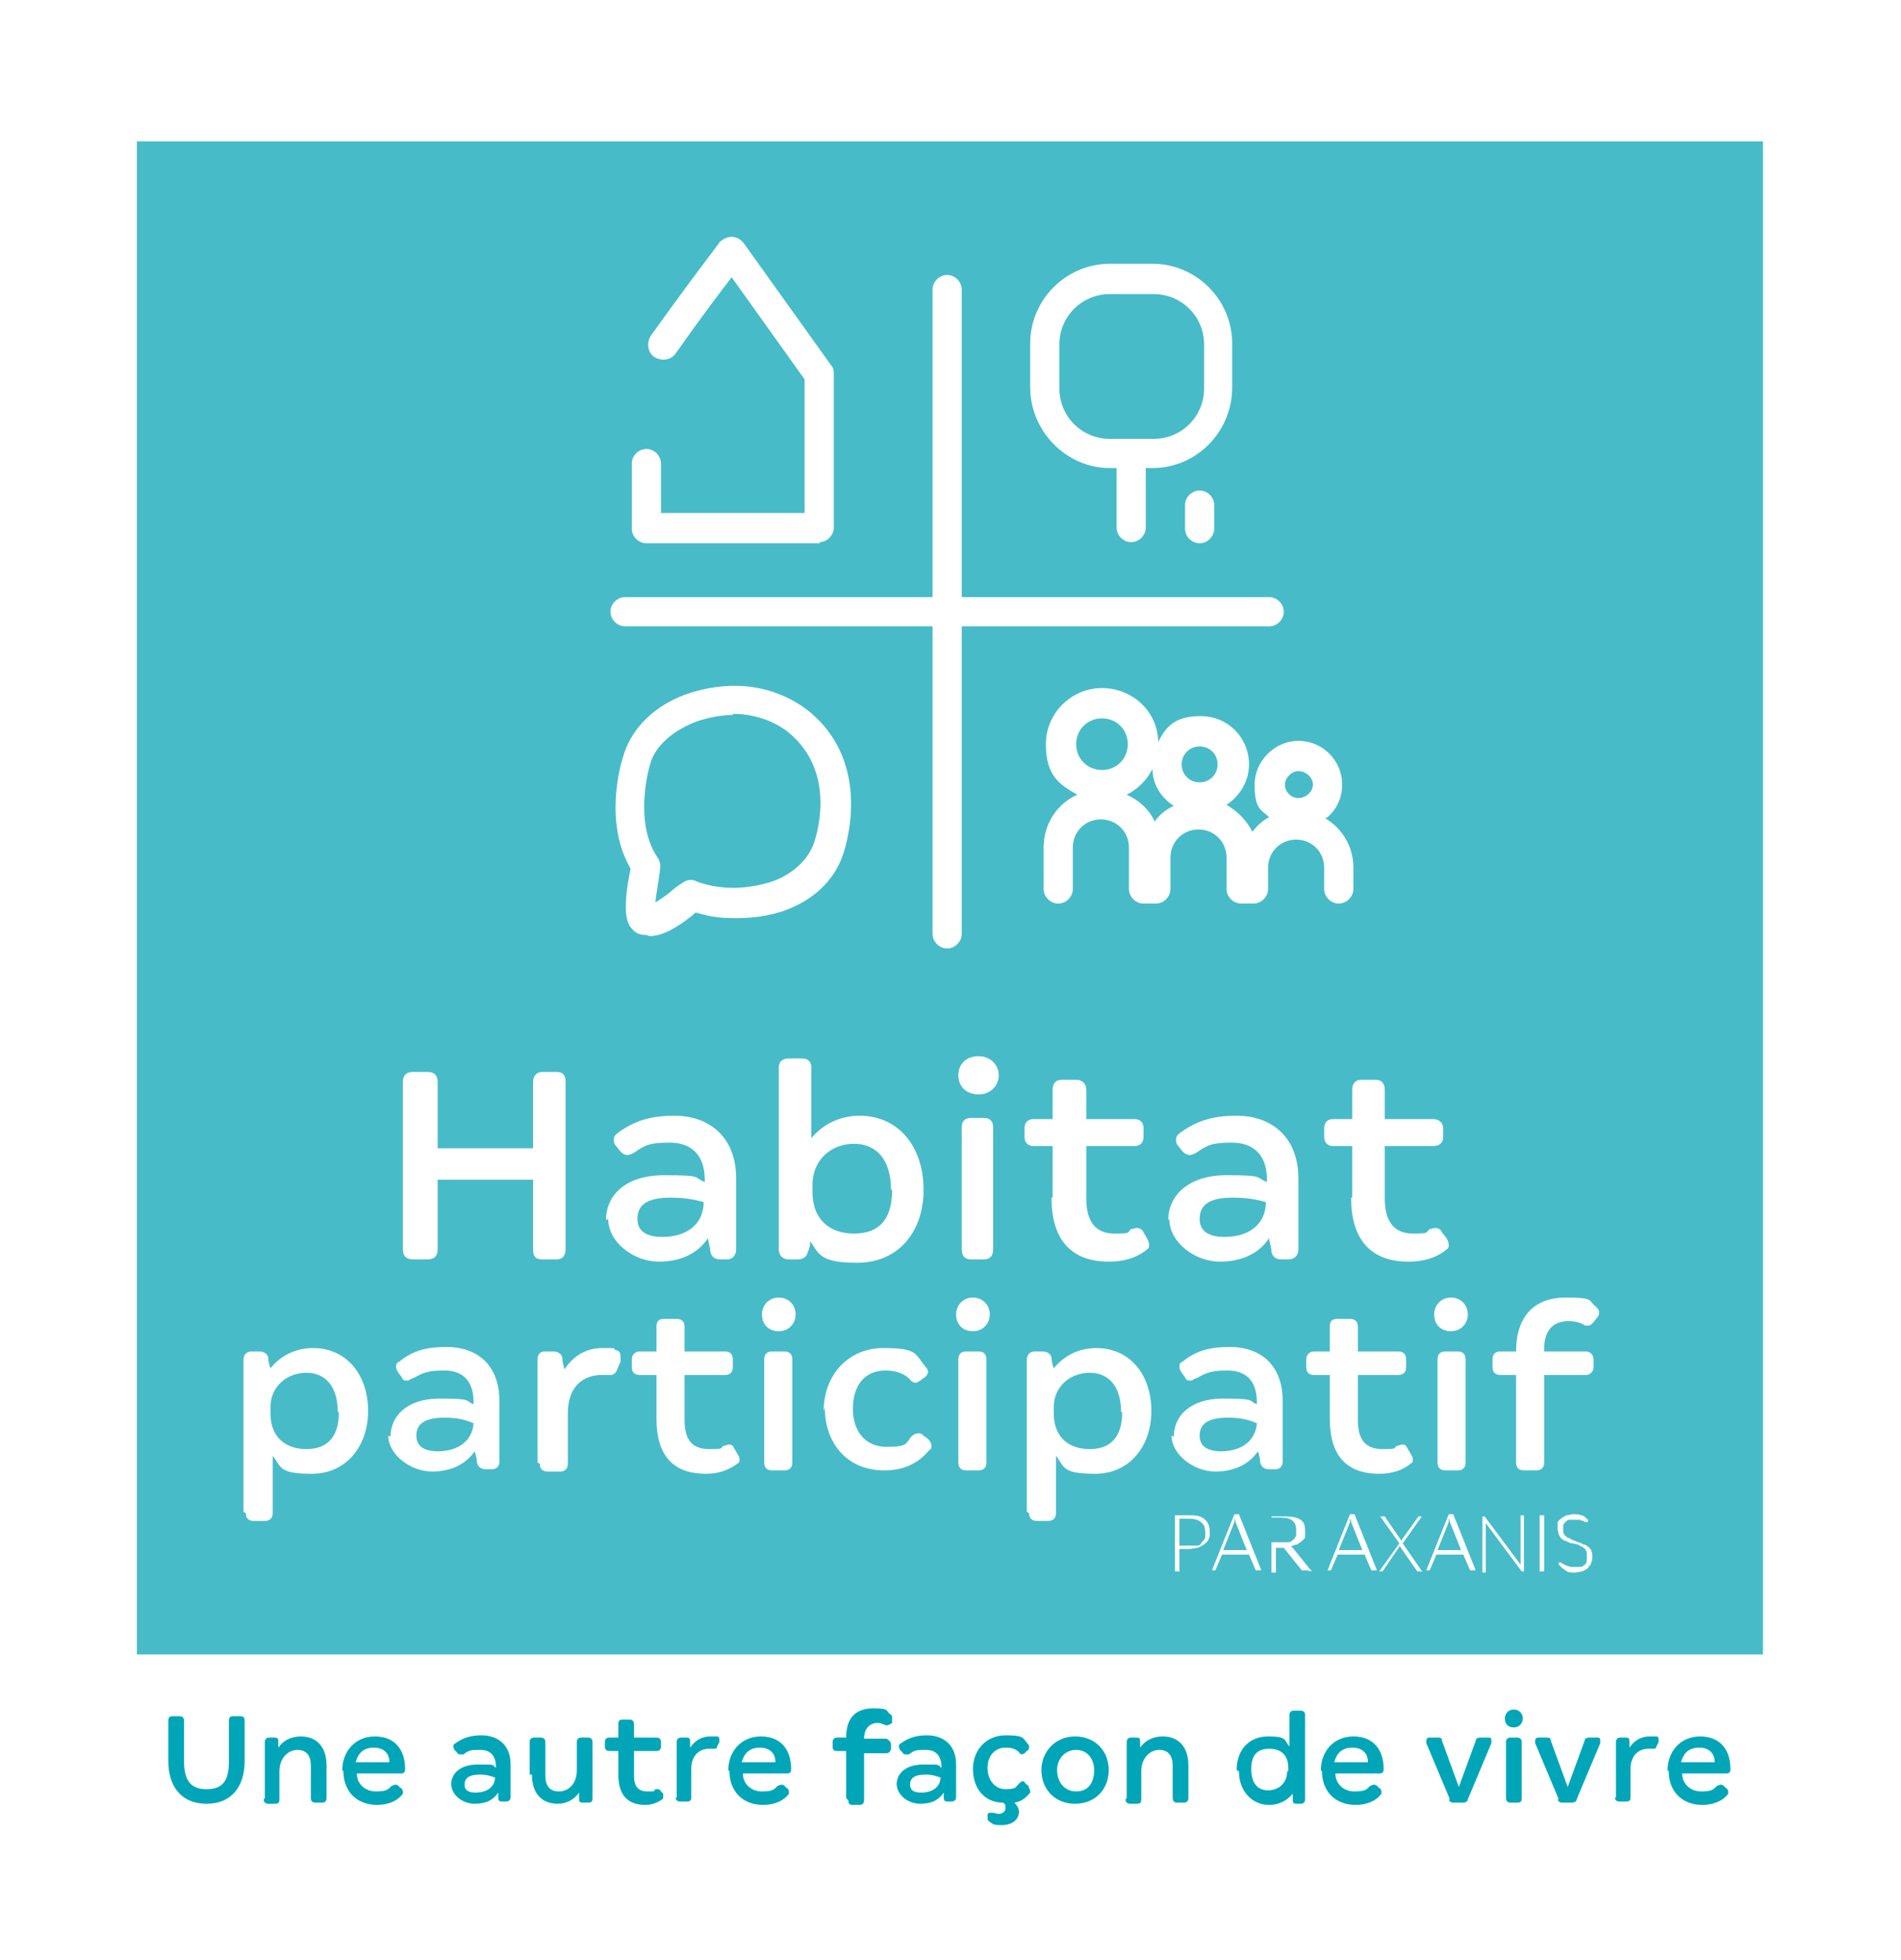 <?xml version="1.0" encoding="UTF-8"?><svg xmlns="http://www.w3.org/2000/svg" viewBox="0 0 169.4 174.6"><defs><style>.f{fill:#00a6b8;}.g{fill:#fff;}.h{fill:#48bbc9;}</style></defs><g id="a"/><g id="b"><rect class="g" width="169.4" height="174.6"/><g><rect class="h" x="12.2" y="12.6" width="144.9" height="134.8"/><g><path class="g" d="M35.9,111.3v-14.9c0-.6,.3-.9,.9-.9h1.3c.6,0,.9,.3,.9,.9v5.9h8.5v-5.9c0-.5,.3-.9,.8-.9h1.3c.6,0,.8,.3,.8,.9v14.9c0,.6-.3,.9-.8,.9h-1.3c-.6,0-.8-.3-.8-.9v-6.2h-8.5v6.2c0,.6-.3,.9-.9,.9h-1.3c-.6,0-.9-.3-.9-.9"/><path class="g" d="M62.7,107.3v-.2c-1-.3-1.9-.4-3-.4-2.1,0-2.9,.7-2.9,1.9s1,1.6,2.2,1.6c2.3,0,3.6-1.2,3.7-2.9m-8.7,1.4c0-2.1,1.6-4,5.2-4s2.5,.2,3.6,.6v-.2c0-2.3-1.3-3.3-3.1-3.3s-2.2,.2-3.2,.9c-.2,.1-.4,.2-.6,.2s-.4-.1-.6-.3l-.4-.5c-.2-.2-.2-.4-.2-.6s.1-.4,.4-.6c1.5-1.1,3-1.5,5-1.5,3,0,5.5,1.8,5.5,5.6v6.3c0,.5-.3,.9-.8,.9h-.6c-.5,0-.8-.2-.9-.7,0-.4-.2-.8-.2-1.2-.8,1.2-2.2,2.1-4.4,2.1s-4.5-1.7-4.5-3.8"/><path class="g" d="M79.4,106c0-2.8-1.4-4.1-3.3-4.1s-3.7,1.3-3.7,3.7v.6c0,2.5,1.6,3.7,3.7,3.7s3.4-1.1,3.4-3.9m-7.3,4.3c0,.4,0,.8-.2,1.2-.1,.5-.5,.7-.9,.7h-.8c-.5,0-.9-.3-.9-.9v-16.2c0-.5,.3-.8,.9-.8h1.2c.5,0,.8,.3,.8,.8v6.3c1-1.2,2.5-2,4.3-2,3.5,0,5.7,2.8,5.7,6.6s-2.3,6.5-5.9,6.5-3.4-.9-4.4-2.2"/><path class="g" d="M85.7,111.3v-10.9c0-.5,.3-.8,.8-.8h1.2c.5,0,.8,.3,.8,.8v10.9c0,.6-.3,.9-.8,.9h-1.2c-.5,0-.8-.3-.8-.9m-.3-15.5c0-1,.7-1.7,1.8-1.7s1.8,.8,1.8,1.7-.7,1.7-1.8,1.7-1.8-.7-1.8-1.7"/><path class="g" d="M93.8,106.7v-4.6h-1.7c-.5,0-.8-.3-.8-.8v-.8c0-.5,.3-.8,.8-.8h1.7v-2.6c0-.6,.3-.9,.8-.9h1.3c.5,0,.9,.3,.9,.9v2.6h4.3c.5,0,.8,.3,.8,.8v.8c0,.5-.3,.8-.8,.8h-4.3v4.7c0,2.1,.9,3.1,2.5,3.1s1.1-.1,1.5-.4c.2,0,.3-.1,.5-.1,.2,0,.5,.1,.6,.4l.3,.5c.1,.2,.2,.4,.2,.6s0,.3-.3,.5c-.9,.7-2,1-3.3,1-3.2,0-5.1-1.8-5.1-5.7"/><path class="g" d="M112.8,107.3v-.2c-1-.3-1.9-.4-3-.4-2.1,0-2.9,.7-2.9,1.9s1,1.6,2.2,1.6c2.3,0,3.6-1.2,3.7-2.9m-8.7,1.4c0-2.1,1.7-4,5.2-4s2.5,.2,3.6,.6v-.2c0-2.3-1.3-3.3-3.1-3.3s-2.2,.2-3.2,.9c-.2,.1-.4,.2-.6,.2s-.4-.1-.6-.3l-.4-.5c-.2-.2-.2-.4-.2-.6s.1-.4,.4-.6c1.5-1.1,3-1.5,5-1.5,3,0,5.5,1.8,5.5,5.6v6.3c0,.5-.3,.9-.9,.9h-.6c-.5,0-.8-.2-.9-.7,0-.4-.2-.8-.2-1.2-.8,1.2-2.2,2.1-4.4,2.1s-4.5-1.7-4.5-3.8"/><path class="g" d="M120.5,106.7v-4.6h-1.7c-.5,0-.8-.3-.8-.8v-.8c0-.5,.3-.8,.8-.8h1.7v-2.6c0-.6,.3-.9,.8-.9h1.3c.5,0,.8,.3,.8,.9v2.6h4.3c.5,0,.9,.3,.9,.8v.8c0,.5-.3,.8-.9,.8h-4.3v4.7c0,2.1,.9,3.1,2.5,3.1s1.1-.1,1.5-.4c.2,0,.3-.1,.5-.1,.2,0,.5,.1,.6,.4l.4,.5c.1,.2,.2,.4,.2,.6s0,.3-.3,.5c-.9,.7-2,1-3.3,1-3.2,0-5.1-1.8-5.1-5.7"/><path class="g" d="M30.1,125.8c0-2.4-1.2-3.5-2.8-3.5s-3.2,1.1-3.2,3.1v.5c0,2.2,1.4,3.2,3.2,3.2s2.9-1,2.9-3.3m-8.5,8.9v-13.6c0-.4,.3-.7,.7-.7h.7c.4,0,.7,.2,.8,.5,0,.4,.1,.7,.2,1,.9-1.1,2.2-1.8,3.8-1.8,3,0,4.9,2.4,4.9,5.6s-2,5.6-5,5.6-2.7-.6-3.5-1.6v5.1c0,.5-.3,.7-.7,.7h-1c-.5,0-.7-.3-.7-.7"/><path class="g" d="M42.2,126.8h0c-.9-.4-1.7-.5-2.6-.5-1.8,0-2.5,.6-2.5,1.6s.8,1.4,1.9,1.4c1.9,0,3.1-1,3.2-2.5m-7.4,1.2c0-1.8,1.4-3.4,4.4-3.4s2.2,.2,3,.5v-.2c0-2-1.1-2.8-2.6-2.8s-1.9,.2-2.8,.7c-.2,0-.3,.2-.5,.2s-.4,0-.5-.3l-.3-.4c-.1-.2-.2-.3-.2-.5s0-.4,.3-.5c1.2-1,2.5-1.3,4.2-1.3,2.6,0,4.7,1.5,4.7,4.8v5.4c0,.5-.3,.7-.7,.7h-.5c-.4,0-.7-.2-.8-.6,0-.3-.1-.7-.2-1-.7,1-1.9,1.8-3.8,1.8s-3.9-1.5-3.9-3.2"/><path class="g" d="M47.9,130.3v-9.2c0-.5,.3-.7,.7-.7h.7c.4,0,.7,.2,.8,.5,0,.4,.1,.7,.2,1.1,.8-1.2,1.9-1.9,3.4-1.9s.8,0,1.2,.2c.3,0,.4,.3,.4,.6s0,.2,0,.4l-.3,.7c-.1,.3-.3,.5-.6,.5s-.2,0-.2,0c-.2,0-.4,0-.6,0-1.6,0-3,1-3,3.4v4.5c0,.5-.3,.7-.7,.7h-1.1c-.5,0-.7-.3-.7-.7"/><path class="g" d="M58.5,126.4v-3.9h-1.5c-.5,0-.7-.3-.7-.7v-.7c0-.4,.3-.7,.7-.7h1.5v-2.2c0-.5,.2-.7,.7-.7h1.1c.5,0,.7,.3,.7,.7v2.2h3.6c.5,0,.7,.3,.7,.7v.7c0,.5-.3,.7-.7,.7h-3.6v4c0,1.8,.7,2.6,2.2,2.6s.9-.1,1.3-.3c.2,0,.3-.1,.4-.1,.2,0,.4,0,.5,.3l.3,.5c.1,.2,.2,.3,.2,.5s0,.3-.2,.4c-.8,.6-1.7,.9-2.8,.9-2.8,0-4.4-1.5-4.4-4.9"/><path class="g" d="M68.1,130.3v-9.2c0-.5,.3-.7,.7-.7h1.1c.5,0,.7,.3,.7,.7v9.2c0,.5-.3,.7-.7,.7h-1.1c-.5,0-.7-.3-.7-.7m-.2-13.2c0-.8,.6-1.5,1.5-1.5s1.5,.7,1.5,1.5-.6,1.5-1.5,1.5-1.5-.6-1.5-1.5"/><path class="g" d="M73.4,125.7c0-3.2,2.2-5.6,5.3-5.6s2.8,.5,3.8,1.7c.1,.1,.2,.3,.2,.4s-.1,.4-.3,.5l-.4,.3c-.2,.1-.3,.2-.4,.2s-.4-.1-.5-.3c-.5-.5-1.2-.8-2.2-.8-1.9,0-2.9,1.4-2.9,3.4s1.1,3.4,3,3.4,1.7-.3,2.2-.9c.2-.2,.4-.3,.6-.3s.3,0,.5,.2l.4,.3c.2,.2,.3,.4,.3,.6s0,.3-.2,.4c-1,1.2-2.3,1.8-4,1.8-3.3,0-5.3-2.4-5.3-5.6"/><path class="g" d="M85.4,130.3v-9.2c0-.5,.3-.7,.7-.7h1.1c.5,0,.7,.3,.7,.7v9.2c0,.5-.3,.7-.7,.7h-1.1c-.5,0-.7-.3-.7-.7m-.2-13.2c0-.8,.6-1.5,1.5-1.5s1.5,.7,1.5,1.5-.6,1.5-1.5,1.5-1.5-.6-1.5-1.5"/><path class="g" d="M99.9,125.8c0-2.4-1.2-3.5-2.8-3.5s-3.2,1.1-3.2,3.1v.5c0,2.2,1.4,3.2,3.2,3.2s2.9-1,2.9-3.3m-8.5,8.9v-13.6c0-.4,.3-.7,.7-.7h.7c.4,0,.7,.2,.8,.5,0,.4,.1,.7,.2,1,.9-1.1,2.2-1.8,3.8-1.8,3,0,4.9,2.4,4.9,5.6s-2,5.6-5,5.6-2.7-.6-3.5-1.6v5.1c0,.5-.3,.7-.7,.7h-1c-.5,0-.7-.3-.7-.7"/><path class="g" d="M112,126.8h0c-.9-.4-1.7-.5-2.6-.5-1.8,0-2.5,.6-2.5,1.6s.8,1.4,1.9,1.4c1.9,0,3.1-1,3.2-2.5m-7.4,1.2c0-1.8,1.4-3.4,4.4-3.4s2.2,.2,3,.5v-.2c0-2-1.1-2.8-2.6-2.8s-1.9,.2-2.8,.7c-.2,0-.3,.2-.5,.2s-.4,0-.5-.3l-.3-.4c-.1-.2-.2-.3-.2-.5s0-.4,.3-.5c1.2-1,2.5-1.3,4.2-1.3,2.6,0,4.7,1.5,4.7,4.8v5.4c0,.5-.3,.7-.7,.7h-.5c-.4,0-.7-.2-.8-.6,0-.3-.1-.7-.2-1-.7,1-1.9,1.8-3.8,1.8s-3.9-1.5-3.9-3.2"/><path class="g" d="M118.5,126.4v-3.9h-1.4c-.5,0-.7-.3-.7-.7v-.7c0-.4,.3-.7,.7-.7h1.4v-2.2c0-.5,.2-.7,.7-.7h1.1c.5,0,.7,.3,.7,.7v2.2h3.6c.5,0,.7,.3,.7,.7v.7c0,.5-.3,.7-.7,.7h-3.6v4c0,1.8,.7,2.6,2.2,2.6s.9-.1,1.3-.3c.2,0,.3-.1,.4-.1,.2,0,.4,0,.5,.3l.3,.5c.1,.2,.2,.3,.2,.5s0,.3-.2,.4c-.7,.6-1.7,.9-2.8,.9-2.8,0-4.4-1.5-4.4-4.9"/><path class="g" d="M128.1,130.3v-9.2c0-.5,.3-.7,.7-.7h1.1c.5,0,.7,.3,.7,.7v9.2c0,.5-.3,.7-.7,.7h-1.1c-.5,0-.7-.3-.7-.7m-.3-13.2c0-.8,.6-1.5,1.5-1.5s1.5,.7,1.5,1.5-.6,1.5-1.5,1.5-1.5-.6-1.5-1.5"/><path class="g" d="M135.1,130.3v-7.8h-1.4c-.5,0-.7-.3-.7-.7v-.7c0-.5,.3-.7,.7-.7h1.4c0-3.2,1.7-4.8,4.4-4.8s2,.3,2.7,.8c.2,.2,.3,.3,.3,.5s0,.3-.2,.5l-.3,.4c-.2,.2-.3,.3-.5,.3s-.3,0-.4-.1c-.4-.2-.8-.3-1.3-.3-1.4,0-2.2,.8-2.2,2.5v.2h3.7c.4,0,.7,.3,.7,.7v.7c0,.4-.3,.7-.7,.7h-3.7v7.8c0,.5-.3,.7-.7,.7h-1.1c-.5,0-.7-.3-.7-.7"/><path class="g" d="M106.1,137.7c.2,0,.4,0,.6,0,.2,0,.3-.1,.4-.3,.1-.1,.2-.2,.3-.4,0-.1,0-.3,0-.5,0-.4-.1-.7-.4-.9-.2-.2-.6-.3-1-.3h-.9v2.4h.9Zm0-2.7c.6,0,1,.1,1.3,.4,.3,.3,.4,.6,.4,1.1s0,.4-.1,.6c0,.2-.2,.3-.4,.5-.2,.1-.3,.2-.6,.3-.2,0-.5,.1-.7,.1h-.9v2h-.4v-5h1.3Z"/><path class="g" d="M111.1,138.1l-1-2.5c0,0,0-.2-.1-.3,0,0,0,.1,0,.2,0,0,0,0,0,.1l-1,2.5h2.2Zm1.1,1.8h-.3s0,0,0,0c0,0,0,0,0,0l-.6-1.4h-2.4l-.6,1.4s0,0,0,0c0,0,0,0,0,0h-.3l2-5h.4l2,5Z"/><path class="g" d="M114.2,137.4c.2,0,.4,0,.6,0,.2,0,.3-.1,.4-.2,.1,0,.2-.2,.3-.4,0-.1,0-.3,0-.5,0-.4-.1-.6-.3-.8-.2-.2-.6-.3-1-.3h-.9v2.2h.9Zm2.2,2.5h-.3s0,0-.1,0c0,0,0,0,0,0l-1.6-2s0,0,0,0c0,0,0,0,0,0,0,0,0,0,0,0,0,0,0,0-.1,0h-.6v2.2h-.4v-5h1.3c.6,0,1,.1,1.3,.3,.3,.2,.4,.5,.4,1s0,.4,0,.5c0,.2-.2,.3-.3,.4-.1,.1-.3,.2-.4,.3-.2,0-.4,.1-.6,.2,0,0,.1,0,.2,.1l1.7,2.1Z"/><path class="g" d="M121.4,138.1l-1-2.5c0,0,0-.2-.1-.3,0,0,0,.1,0,.2,0,0,0,0,0,.1l-1,2.5h2.2Zm1.1,1.8h-.3s0,0,0,0c0,0,0,0,0,0l-.6-1.4h-2.4l-.6,1.4s0,0,0,0c0,0,0,0,0,0h-.3l2-5h.4l2,5Z"/><path class="g" d="M126.7,140h-.4s0,0,0,0c0,0,0,0,0,0l-1.6-2.3s0,0,0,.1l-1.5,2.2s0,0,0,0c0,0,0,0,0,0h-.3l1.8-2.5-1.7-2.4h.4s0,0,0,0c0,0,0,0,0,0l1.5,2.2s0,0,0-.1l1.5-2.1s0,0,0,0c0,0,0,0,0,0h.3l-1.7,2.4,1.8,2.6Z"/><path class="g" d="M130.2,138.1l-1-2.5c0,0,0-.2-.1-.3,0,0,0,.1,0,.2,0,0,0,0,0,.1l-1,2.5h2.2Zm1.1,1.8h-.3s0,0,0,0c0,0,0,0,0,0l-.6-1.4h-2.4l-.6,1.4s0,0,0,0c0,0,0,0,0,0h-.3l2-5h.4l2,5Z"/><path class="g" d="M135.8,135v5h-.2s0,0,0,0c0,0,0,0,0,0l-3.2-4.3c0,0,0,.1,0,.2v4.2h-.3v-5h.2s0,0,0,0c0,0,0,0,0,0l3.2,4.3c0,0,0-.1,0-.2v-4.2h.3Z"/><rect class="g" x="137.2" y="135" width=".4" height="5"/><path class="g" d="M141.4,135.6s0,0,0,0,0,0-.1,0c0,0-.1,0-.2-.1,0,0-.2,0-.3-.1-.1,0-.3,0-.5,0s-.3,0-.5,0c-.1,0-.2,.1-.3,.2,0,0-.2,.2-.2,.3,0,.1,0,.2,0,.4s0,.3,.1,.4c0,.1,.2,.2,.3,.3,.1,0,.3,.1,.4,.2,.1,0,.3,.1,.5,.2,.2,0,.3,.1,.5,.2,.2,0,.3,.1,.4,.2,.1,0,.2,.2,.3,.3,0,.1,.1,.3,.1,.5s0,.4-.1,.6c0,.2-.2,.3-.3,.5-.1,.1-.3,.2-.5,.3-.2,0-.4,.1-.7,.1s-.6,0-.8-.2c-.2-.1-.4-.3-.6-.5v-.2c.1,0,.2,0,.2,0s0,0,0,0c0,0,0,0,.1,.1,0,0,.1,0,.2,.1,0,0,.1,0,.2,.1,0,0,.2,0,.3,.1,.1,0,.2,0,.4,0s.4,0,.5,0c.2,0,.3-.1,.4-.2,.1,0,.2-.2,.2-.4,0-.1,0-.3,0-.5s0-.3-.1-.4c0-.1-.2-.2-.3-.3-.1,0-.2-.1-.4-.2-.1,0-.3-.1-.5-.1-.2,0-.3-.1-.5-.2-.2,0-.3-.1-.4-.2-.1,0-.2-.2-.3-.4,0-.1-.1-.3-.1-.5s0-.3,0-.5c0-.2,.2-.3,.3-.4,.1-.1,.3-.2,.5-.3,.2,0,.4-.1,.6-.1s.5,0,.7,.1c.2,0,.4,.2,.6,.4v.2Z"/><g><path class="f" d="M15,156.9v-3.6c0-.3,.1-.4,.4-.4h.6c.2,0,.4,.1,.4,.4v3.6c0,1.6,.5,2.5,2,2.5s2-.8,2-2.5v-3.6c0-.3,.1-.4,.4-.4h.6c.3,0,.4,.1,.4,.4v3.6c0,2.3-1.2,3.8-3.4,3.8s-3.4-1.5-3.4-3.8Z"/><path class="f" d="M23.6,160.2v-5c0-.2,.1-.4,.4-.4h.4c.2,0,.4,0,.4,.3,0,.2,0,.4,0,.6,.4-.6,1.1-1,2-1,1.4,0,2.3,.9,2.3,2.6v2.9c0,.2-.1,.4-.4,.4h-.6c-.2,0-.4-.1-.4-.4v-2.9c0-.9-.4-1.4-1.2-1.4s-1.6,.7-1.6,1.9v2.5c0,.3-.1,.4-.4,.4h-.6c-.2,0-.4-.1-.4-.4Z"/><path class="f" d="M30.5,157.7c0-1.6,1.1-3,2.9-3s2.7,1.2,2.7,2.9h0c0,.3-.1,.4-.4,.4h-3.9c0,.9,.7,1.6,1.7,1.6s1.1-.2,1.4-.5c.1,0,.2-.1,.3-.1s.2,0,.3,.1l.2,.2c.1,0,.2,.2,.2,.3s0,.1,0,.2c-.5,.7-1.4,1-2.3,1-1.9,0-3-1.3-3-3Zm4.2-.7c0-.8-.5-1.3-1.4-1.3s-1.4,.5-1.6,1.3h2.9Z"/><path class="f" d="M40.2,159c0-1,.8-1.8,2.4-1.8s1.2,0,1.6,.3h0c0-1.2-.6-1.6-1.4-1.6s-1,0-1.5,.4c0,0-.2,0-.3,0s-.2,0-.3-.2l-.2-.2c0,0-.1-.2-.1-.3s0-.2,.2-.3c.7-.5,1.4-.7,2.3-.7,1.4,0,2.6,.8,2.6,2.6v2.9c0,.2-.1,.4-.4,.4h-.3c-.2,0-.4,0-.4-.3,0-.2,0-.4,0-.5-.4,.6-1,1-2.1,1s-2.1-.8-2.1-1.8Zm4-.6h0c-.5-.2-.9-.3-1.4-.3-1,0-1.4,.3-1.4,.9s.5,.7,1,.7c1.1,0,1.7-.6,1.7-1.3Z"/><path class="f" d="M47.2,158.1v-2.9c0-.2,.1-.4,.4-.4h.6c.2,0,.4,.1,.4,.4v3c0,.9,.4,1.4,1.2,1.4s1.6-.6,1.6-1.9v-2.5c0-.2,.1-.4,.4-.4h.6c.2,0,.4,.1,.4,.4v5c0,.3-.1,.4-.4,.4h-.4c-.2,0-.4,0-.4-.3,0-.2,0-.4,0-.6-.4,.6-1.1,1-1.9,1-1.4,0-2.3-.9-2.3-2.6Z"/><path class="f" d="M55.1,158.1v-2.1h-.8c-.2,0-.4-.1-.4-.4v-.4c0-.2,.1-.4,.4-.4h.8v-1.2c0-.3,.1-.4,.4-.4h.6c.2,0,.4,.1,.4,.4v1.2h2c.2,0,.4,.1,.4,.4v.4c0,.2-.1,.4-.4,.4h-2v2.2c0,1,.4,1.4,1.2,1.4s.5,0,.7-.2c0,0,.2,0,.2,0,.1,0,.2,0,.3,.2l.2,.2c0,0,0,.2,0,.3s0,.2-.1,.2c-.4,.3-.9,.5-1.5,.5-1.5,0-2.4-.8-2.4-2.7Z"/><path class="f" d="M60.3,160.2v-5c0-.2,.1-.4,.4-.4h.4c.2,0,.4,0,.4,.3,0,.2,0,.4,0,.6,.4-.6,1-1,1.8-1s.5,0,.6,0c.2,0,.2,.2,.2,.3s0,.1,0,.2l-.2,.4c0,.2-.2,.2-.3,.2s0,0-.1,0c-.1,0-.2,0-.3,0-.9,0-1.6,.6-1.6,1.8v2.5c0,.3-.1,.4-.4,.4h-.6c-.2,0-.4-.1-.4-.4Z"/><path class="f" d="M64.9,157.7c0-1.6,1.1-3,2.9-3s2.7,1.2,2.7,2.9h0c0,.3-.1,.4-.4,.4h-3.9c0,.9,.7,1.6,1.7,1.6s1.1-.2,1.4-.5c.1,0,.2-.1,.3-.1s.2,0,.3,.1l.2,.2c.1,0,.2,.2,.2,.3s0,.1,0,.2c-.5,.7-1.4,1-2.3,1-1.9,0-3-1.3-3-3Zm4.2-.7c0-.8-.5-1.3-1.4-1.3s-1.4,.5-1.6,1.3h2.9Z"/><path class="f" d="M75.4,160.2v-4.2h-.8c-.3,0-.4-.1-.4-.4v-.4c0-.2,.1-.4,.4-.4h.8c0-1.8,.9-2.6,2.4-2.6s1.1,.2,1.5,.5c.1,0,.2,.2,.2,.3s0,.2,0,.3v.2c-.2,.1-.3,.2-.4,.2s-.1,0-.2,0c-.2-.1-.4-.2-.7-.2-.7,0-1.2,.5-1.2,1.4h2c.2,.1,.4,.3,.4,.5v.4c0,.2-.2,.4-.4,.4h-2v4.2c0,.2-.1,.4-.4,.4h-.6c-.3,0-.4-.1-.4-.4Z"/><path class="f" d="M79.9,159c0-1,.8-1.8,2.4-1.8s1.2,0,1.6,.3h0c0-1.2-.6-1.6-1.4-1.6s-1,0-1.5,.4c0,0-.2,0-.3,0s-.2,0-.3-.2l-.2-.2c0,0-.1-.2-.1-.3s0-.2,.2-.3c.7-.5,1.4-.7,2.3-.7,1.4,0,2.6,.8,2.6,2.6v2.9c0,.2-.1,.4-.4,.4h-.3c-.2,0-.4,0-.4-.3,0-.2,0-.4,0-.5-.4,.6-1,1-2.1,1s-2.1-.8-2.1-1.8Zm4-.6h0c-.5-.2-.9-.3-1.4-.3-1,0-1.4,.3-1.4,.9s.5,.7,1,.7c1.1,0,1.7-.6,1.7-1.3Z"/><path class="f" d="M91.8,159.5c0,0,0,.1,0,.2-.4,.5-.8,.8-1.4,.9,.2,.2,.4,.5,.4,.8,0,.7-.6,1.2-1.5,1.2s-.8-.1-1.1-.3c-.1,0-.2-.2-.2-.3s0-.2,0-.3h0c0-.2,.2-.2,.3-.2s.1,0,.2,0c.1,0,.3,.1,.5,.1,.3,0,.6-.2,.6-.5s0-.3-.1-.4c0,0,0,0-.1-.1-1.7,0-2.7-1.3-2.7-3s1.2-3,2.9-3,1.5,.2,2.1,.9c0,0,0,.2,0,.2s0,.2-.2,.3l-.2,.2c0,0-.2,.1-.2,.1s-.2,0-.3-.2c-.3-.3-.7-.4-1.2-.4-1,0-1.6,.8-1.6,1.8s.6,1.9,1.6,1.9,.9-.2,1.2-.5c0,0,.2-.2,.3-.2s.2,0,.2,.1l.2,.2c.1,0,.2,.2,.2,.3Z"/><path class="f" d="M92.8,157.7c0-1.6,1.2-3,3-3s3,1.3,3,3-1.2,3-3,3-3-1.3-3-3Zm4.7,0c0-1-.6-1.8-1.6-1.8s-1.7,.8-1.7,1.8,.6,1.9,1.7,1.9,1.6-.8,1.6-1.9Z"/><path class="f" d="M100.4,160.2v-5c0-.2,.1-.4,.4-.4h.4c.2,0,.4,0,.4,.3,0,.2,0,.4,0,.6,.4-.6,1.1-1,2-1,1.4,0,2.3,.9,2.3,2.6v2.9c0,.2-.1,.4-.4,.4h-.6c-.2,0-.4-.1-.4-.4v-2.9c0-.9-.4-1.4-1.2-1.4s-1.6,.7-1.6,1.9v2.5c0,.3-.1,.4-.4,.4h-.6c-.2,0-.4-.1-.4-.4Z"/><path class="f" d="M110.2,157.7c0-1.8,1.1-3,2.8-3s1.4,.3,1.9,.9v-2.8c0-.2,.1-.4,.4-.4h.6c.2,0,.4,.1,.4,.4v7.5c0,.2-.1,.4-.4,.4h-.3c-.2,0-.4,0-.4-.3,0-.2,0-.4,0-.6-.5,.6-1.2,1-2.1,1-1.6,0-2.7-1.3-2.7-3Zm4.6,.1v-.3c0-1.2-.7-1.7-1.7-1.7s-1.6,.5-1.6,1.8,.6,1.9,1.5,1.9,1.7-.6,1.7-1.7Z"/><path class="f" d="M117.7,157.7c0-1.6,1.1-3,2.9-3s2.7,1.2,2.7,2.9h0c0,.3-.1,.4-.4,.4h-3.9c0,.9,.7,1.6,1.7,1.6s1.1-.2,1.4-.5c.1,0,.2-.1,.3-.1s.2,0,.3,.1l.2,.2c.1,0,.2,.2,.2,.3s0,.1,0,.2c-.5,.7-1.4,1-2.3,1-1.9,0-3-1.3-3-3Zm4.2-.7c0-.8-.5-1.3-1.4-1.3s-1.4,.5-1.6,1.3h2.9Z"/><path class="f" d="M129.2,160.3l-2.1-5c0,0,0-.1,0-.2,0-.2,.1-.3,.3-.3h.7c.2,0,.4,0,.4,.3l1.5,4.1,1.5-4.1c0-.2,.2-.3,.4-.3h.7c.2,0,.3,0,.3,.3s0,.1,0,.2l-2.1,5c0,.2-.2,.3-.5,.3h-.7c-.2,0-.4,0-.5-.3Z"/><path class="f" d="M134.1,153.1c0-.4,.3-.8,.8-.8s.8,.4,.8,.8-.3,.8-.8,.8-.8-.3-.8-.8Zm.1,7.1v-5c0-.2,.1-.4,.4-.4h.6c.2,0,.4,.1,.4,.4v5c0,.3-.1,.4-.4,.4h-.6c-.2,0-.4-.1-.4-.4Z"/><path class="f" d="M138.9,160.3l-2.1-5c0,0,0-.1,0-.2,0-.2,.1-.3,.3-.3h.7c.2,0,.4,0,.4,.3l1.5,4.1,1.5-4.1c0-.2,.2-.3,.4-.3h.7c.2,0,.3,0,.3,.3s0,.1,0,.2l-2.1,5c0,.2-.2,.3-.5,.3h-.7c-.2,0-.4,0-.5-.3Z"/><path class="f" d="M144,160.2v-5c0-.2,.1-.4,.4-.4h.4c.2,0,.4,0,.4,.3,0,.2,0,.4,0,.6,.4-.6,1-1,1.8-1s.5,0,.6,0c.2,0,.2,.2,.2,.3s0,.1,0,.2l-.2,.4c0,.2-.2,.2-.3,.2s0,0-.1,0c-.1,0-.2,0-.3,0-.9,0-1.6,.6-1.6,1.8v2.5c0,.3-.1,.4-.4,.4h-.6c-.2,0-.4-.1-.4-.4Z"/><path class="f" d="M148.6,157.7c0-1.6,1.1-3,2.9-3s2.7,1.2,2.7,2.9h0c0,.3-.1,.4-.4,.4h-3.9c0,.9,.7,1.6,1.7,1.6s1.1-.2,1.4-.5c.1,0,.2-.1,.3-.1s.2,0,.3,.1l.2,.2c.1,0,.2,.2,.2,.3s0,.1,0,.2c-.5,.7-1.4,1-2.3,1-1.9,0-3-1.3-3-3Zm4.2-.7c0-.8-.5-1.3-1.4-1.3s-1.4,.5-1.6,1.3h2.9Z"/></g><path class="g" d="M73.1,48.4h-15.5c-.7,0-1.3-.6-1.3-1.3v-5.8c0-.7,.6-1.3,1.3-1.3s1.3,.6,1.3,1.3v4.4h12.8v-11.9l-6.5-9.1c-1,1.3-2.6,3.4-5,6.8-.4,.6-1.3,.7-1.9,.3-.6-.4-.7-1.3-.3-1.9,4.3-6,6.1-8.2,6.1-8.3,.3-.3,.7-.5,1.1-.5,.4,0,.8,.2,1.1,.6l7.8,10.9c.2,.2,.2,.5,.2,.8v13.6c0,.7-.6,1.3-1.3,1.3"/><path class="g" d="M113.1,53.2h-27.4V25.8c0-.7-.6-1.3-1.3-1.3s-1.3,.6-1.3,1.3v27.4h-27.4c-.7,0-1.3,.6-1.3,1.3s.6,1.3,1.3,1.3h27.4v27.4c0,.7,.6,1.3,1.3,1.3s1.3-.6,1.3-1.3v-27.4h27.4c.7,0,1.3-.6,1.3-1.3s-.6-1.3-1.3-1.3Z"/><path class="g" d="M118.3,72.8c.8-.7,1.3-1.7,1.3-2.9,0-2.2-1.8-3.9-3.9-3.9s-3.9,1.8-3.9,3.9,.5,2.2,1.3,2.9c-.6,.3-1.1,.8-1.5,1.3-.5-1-1.3-1.8-2.3-2.4,1.2-.8,2-2.1,2-3.6,0-2.4-1.9-4.3-4.3-4.3s-3.1,1-3.8,2.3c0-2.7-2.3-4.8-5-4.8s-5,2.2-5,5,1.2,3.6,2.8,4.5c-1.8,.8-3,2.6-3,4.7v3.7c0,.7,.6,1.3,1.3,1.3s1.3-.6,1.3-1.3v-3.7c0-1.4,1.1-2.5,2.5-2.5s2.5,1.1,2.5,2.5v3.7c0,.7,.6,1.3,1.3,1.3h1.1c.7,0,1.3-.6,1.3-1.3v-2.8c0-1.4,1.1-2.5,2.5-2.5s2.5,1.1,2.5,2.5v2.8c0,.7,.6,1.3,1.3,1.3h1.1c.7,0,1.3-.6,1.3-1.3v-1.9c0-1.4,1.1-2.5,2.5-2.5s2.5,1.1,2.5,2.5v1.9c0,.7,.6,1.3,1.3,1.3s1.3-.6,1.3-1.3v-1.9c0-1.9-1-3.5-2.5-4.4Zm-11.4-6.3c.9,0,1.6,.7,1.6,1.6s-.7,1.6-1.6,1.6-1.6-.7-1.6-1.6,.7-1.6,1.6-1.6Zm-8.7-2.5c1.3,0,2.3,1,2.3,2.3s-1,2.3-2.3,2.3-2.3-1-2.3-2.3,1-2.3,2.3-2.3Zm4.7,9.2c-.5-1.1-1.4-1.9-2.5-2.4,1-.5,1.8-1.3,2.3-2.3,0,1.4,.8,2.6,1.9,3.3-.7,.3-1.3,.8-1.8,1.5Zm12.8-4.5c.7,0,1.3,.6,1.3,1.2s-.6,1.2-1.3,1.2-1.2-.6-1.2-1.2,.6-1.2,1.2-1.2Z"/><g><path class="g" d="M102.8,23.5h-3.9c-3.9,0-7.1,3.2-7.1,7.1v3.9c0,3.9,3.2,7.2,7.1,7.2h.6v5.3c0,.7,.6,1.3,1.3,1.3s1.3-.6,1.3-1.3v-5.3h.6c3.9,0,7.1-3.2,7.1-7.2v-3.9c0-3.9-3.2-7.1-7.1-7.1Zm4.5,11.1c0,2.5-2,4.5-4.5,4.5h-3.9c-2.5,0-4.5-2-4.5-4.5v-3.9c0-2.5,2-4.5,4.5-4.5h3.9c2.5,0,4.5,2,4.5,4.5v3.9Z"/><path class="g" d="M106.9,43.7c-.7,0-1.3,.6-1.3,1.3v2.1c0,.7,.6,1.3,1.3,1.3s1.3-.6,1.3-1.3v-2.1c0-.7-.6-1.3-1.3-1.3Z"/></g><path class="g" d="M57.6,83.3c-.8,0-1.1-.3-1.4-.7h0c-.8-.9-.3-3.9,0-5.2-2.4-4.1-.9-9.3-.7-9.9,.7-2.6,2.9-4.8,6.1-5.8,1.3-.4,2.6-.6,3.9-.6,2.4,0,4.7,.8,6.5,2.2,6,4.8,3.2,12.6,3.1,12.9-.7,2-2.2,3.6-4.4,4.6-1.5,.7-3.3,1-5.1,1s-2.5-.2-3.6-.5c-.2,.1-.3,.3-.5,.4-1,.8-2.4,1.7-3.6,1.7Zm0-2.6v0h0Zm7.7-17c-1,0-2,.2-3,.5-2.3,.8-4,2.3-4.4,4,0,0,0,0,0,0,0,0-1.5,5,.7,8.2,.2,.3,.3,.7,.2,1.1,0,.4-.3,1.9-.4,2.9,.3-.2,.8-.5,1.3-.9,.4-.4,.9-.7,1.2-.9,.3-.2,.8-.3,1.1-.1,1,.4,2.2,.6,3.4,.6s2.9-.3,4-.8c1.5-.7,2.6-1.8,3.1-3.1,.1-.3,2.3-6.3-2.3-10-1.3-1-3-1.6-4.9-1.6Z"/></g></g></g><g id="c"/><g id="d"/><g id="e"/></svg>